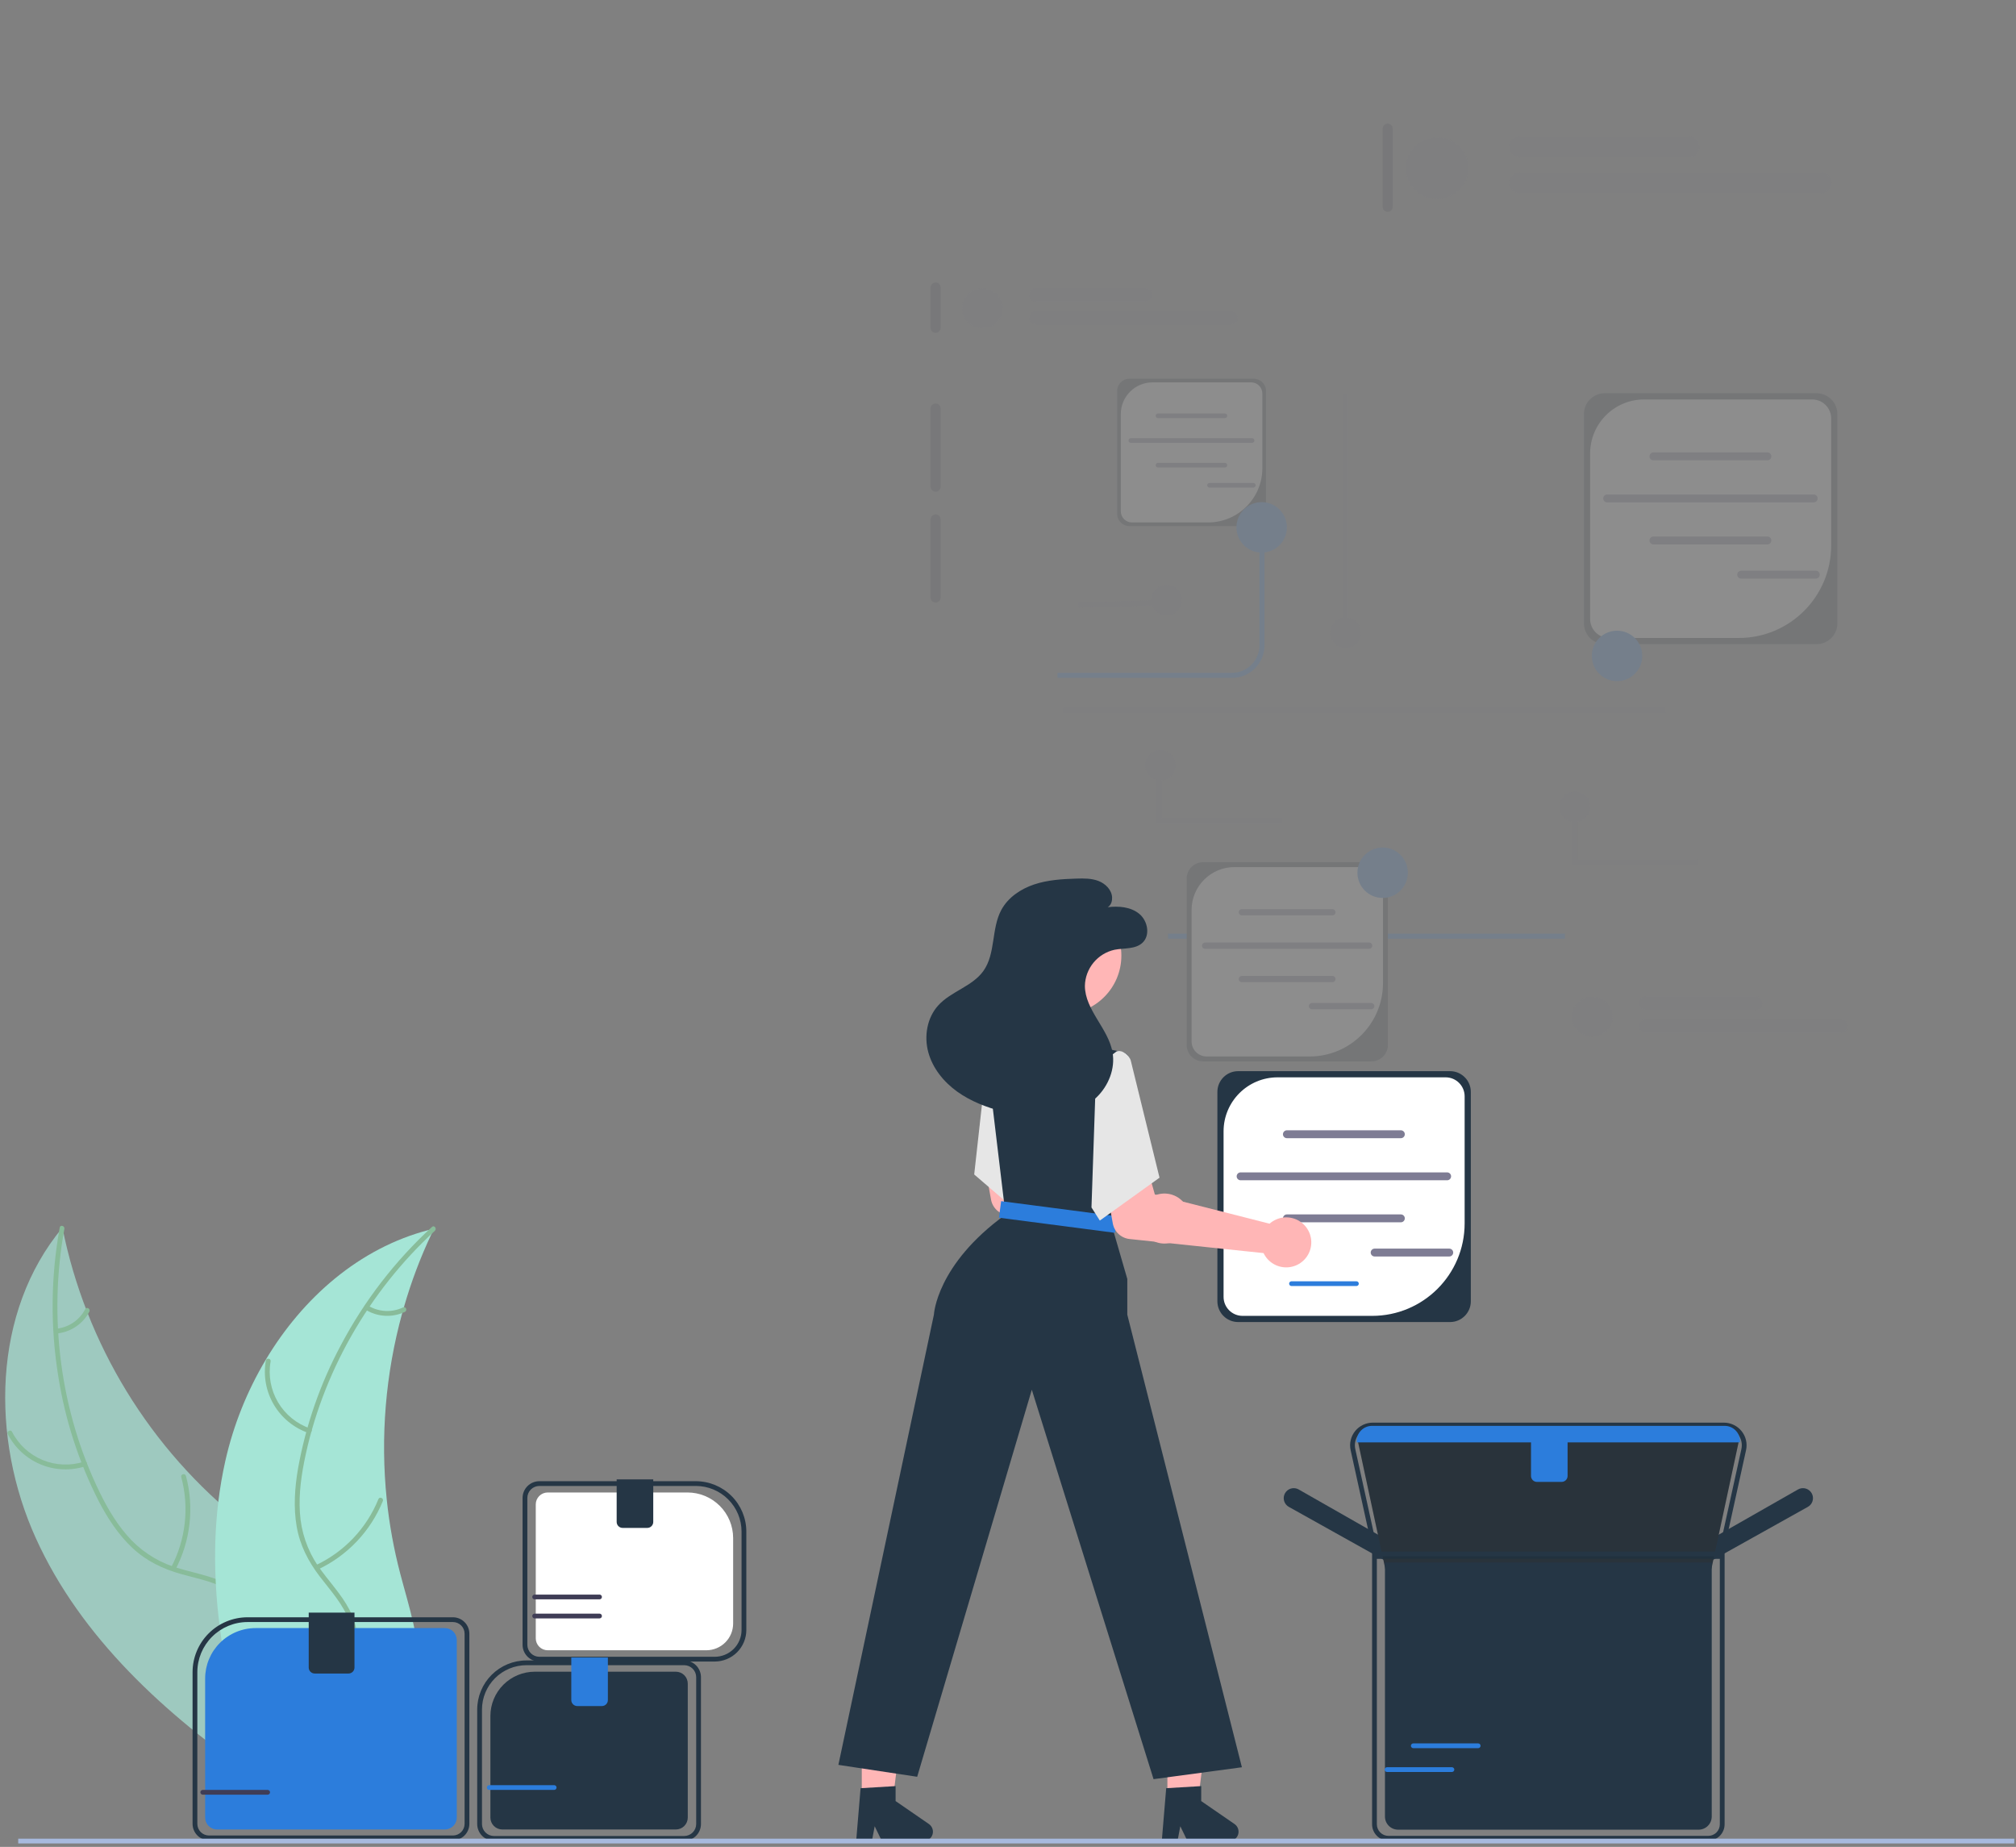<svg width="583" height="534" viewBox="0 0 583 534" fill="none" xmlns="http://www.w3.org/2000/svg">
<rect x="0" y="0" width="583" height="534" fill="#808080" stroke="none"/>
<g opacity="0.13" clip-path="url(#clip0_4867_150934)">
<path d="M515.458 116.652C514.654 116.652 514 117.306 514 118.11V164.759C514 165.563 514.654 166.217 515.458 166.217C516.262 166.217 516.916 165.563 516.916 164.759V118.11C516.916 117.306 516.262 116.652 515.458 116.652Z" fill="#3F3D56"/>
<path d="M270.563 81.666C269.759 81.666 269.105 82.32 269.105 83.124V94.786C269.105 95.59 269.759 96.244 270.563 96.244C271.367 96.244 272.02 95.59 272.02 94.786V83.124C272.02 82.32 271.367 81.666 270.563 81.666Z" fill="#494852"/>
<path d="M270.563 116.652C269.759 116.652 269.105 117.306 269.105 118.11V140.706C269.105 141.51 269.759 142.163 270.563 142.163C271.367 142.163 272.02 141.51 272.02 140.706V118.11C272.02 117.306 271.367 116.652 270.563 116.652Z" fill="#494852"/>
<path d="M270.563 148.723C269.759 148.723 269.105 149.376 269.105 150.18V172.776C269.105 173.58 269.759 174.234 270.563 174.234C271.367 174.234 272.02 173.58 272.02 172.776V150.18C272.02 149.376 271.367 148.723 270.563 148.723Z" fill="#494852"/>
<path d="M401.3 35.746C400.496 35.746 399.842 36.4 399.842 37.204V59.799C399.842 60.603 400.496 61.257 401.3 61.257C402.104 61.257 402.757 60.603 402.757 59.799V37.204C402.757 36.4 402.104 35.746 401.3 35.746Z" fill="#494852"/>
<path d="M356.272 195.998H305.82V194.54H356.272C360.654 194.54 364.22 190.974 364.22 186.591V152.477H365.678V186.591C365.678 191.777 361.458 195.998 356.272 195.998Z" fill="#2C7DDC"/>
<path d="M452.538 269.947H337.79V271.405H452.538V269.947Z" fill="#2C7DDC"/>
<path d="M525.342 186.248H464.051C460.744 186.248 458.053 183.557 458.053 180.25V119.704C458.053 116.396 460.744 113.705 464.051 113.705H525.342C528.65 113.705 531.341 116.396 531.341 119.704V180.25C531.341 183.557 528.65 186.248 525.342 186.248Z" fill="#2E3841"/>
<path d="M475.466 115.492C466.836 115.492 459.84 122.488 459.84 131.118V178.965C459.84 182 462.301 184.461 465.336 184.461H502.814C517.582 184.461 529.553 172.489 529.553 157.72V120.988C529.553 117.953 527.093 115.492 524.058 115.492L475.466 115.492Z" fill="#E6E6E6"/>
<path d="M511.112 133.087H478.153C477.524 133.087 477.012 132.576 477.012 131.947C477.012 131.318 477.524 130.807 478.153 130.807H511.112C511.741 130.807 512.252 131.318 512.252 131.947C512.252 132.576 511.741 133.087 511.112 133.087Z" fill="#7E7C94"/>
<path d="M511.112 157.406H478.153C477.524 157.406 477.012 156.894 477.012 156.265C477.012 155.636 477.524 155.125 478.153 155.125H511.112C511.741 155.125 512.252 155.636 512.252 156.265C512.252 156.894 511.741 157.406 511.112 157.406Z" fill="#7E7C94"/>
<path d="M524.496 145.255H464.769C464.14 145.255 463.628 144.744 463.628 144.115C463.628 143.486 464.14 142.975 464.769 142.975H524.496C525.125 142.975 525.636 143.486 525.636 144.115C525.636 144.744 525.125 145.255 524.496 145.255Z" fill="#7E7C94"/>
<path d="M525.106 167.294H503.53C502.901 167.294 502.389 166.783 502.389 166.154C502.389 165.525 502.901 165.014 503.53 165.014H525.106C525.735 165.014 526.247 165.525 526.247 166.154C526.247 166.783 525.735 167.294 525.106 167.294Z" fill="#7E7C94"/>
<path d="M396.603 306.884H347.934C345.307 306.884 343.171 304.747 343.171 302.12V254.043C343.171 251.416 345.307 249.279 347.934 249.279H396.603C399.229 249.279 401.366 251.416 401.366 254.043V302.12C401.366 304.747 399.229 306.884 396.603 306.884Z" fill="#2E3841"/>
<path d="M356.998 250.699C350.145 250.699 344.59 256.255 344.59 263.108V301.101C344.59 303.511 346.544 305.465 348.954 305.465H378.714C390.44 305.465 399.947 295.958 399.947 284.231V255.063C399.947 252.653 397.993 250.699 395.583 250.699L356.998 250.699Z" fill="#E6E6E6"/>
<path d="M385.304 264.67H359.132C358.632 264.67 358.226 264.264 358.226 263.765C358.226 263.265 358.632 262.859 359.132 262.859H385.304C385.803 262.859 386.209 263.265 386.209 263.765C386.209 264.264 385.803 264.67 385.304 264.67Z" fill="#7E7C94"/>
<path d="M385.304 283.981H359.132C358.632 283.981 358.226 283.575 358.226 283.075C358.226 282.576 358.632 282.17 359.132 282.17H385.304C385.803 282.17 386.209 282.576 386.209 283.075C386.209 283.575 385.803 283.981 385.304 283.981Z" fill="#7E7C94"/>
<path d="M395.931 274.333H348.503C348.004 274.333 347.598 273.926 347.598 273.427C347.598 272.928 348.004 272.521 348.503 272.521H395.931C396.43 272.521 396.837 272.928 396.837 273.427C396.837 273.926 396.43 274.333 395.931 274.333Z" fill="#7E7C94"/>
<path d="M396.539 291.811H379.405C378.906 291.811 378.5 291.405 378.5 290.905C378.5 290.406 378.906 290 379.405 290H396.539C397.038 290 397.444 290.406 397.444 290.905C397.444 291.405 397.038 291.811 396.539 291.811Z" fill="#7E7C94"/>
<path d="M362.586 152.109H326.594C324.651 152.109 323.071 150.528 323.071 148.586V113.031C323.071 111.088 324.651 109.508 326.594 109.508H362.586C364.529 109.508 366.109 111.088 366.109 113.031V148.586C366.109 150.528 364.529 152.109 362.586 152.109Z" fill="#2E3841"/>
<path d="M333.297 110.557C328.229 110.557 324.121 114.665 324.121 119.733V147.831C324.121 149.613 325.566 151.058 327.348 151.058H349.357C358.029 151.058 365.06 144.028 365.06 135.355V113.784C365.06 112.002 363.615 110.557 361.832 110.557L333.297 110.557Z" fill="#E6E6E6"/>
<path d="M354.23 120.89H334.875C334.506 120.89 334.205 120.59 334.205 120.22C334.205 119.851 334.506 119.551 334.875 119.551H354.23C354.599 119.551 354.9 119.851 354.9 120.22C354.9 120.59 354.599 120.89 354.23 120.89Z" fill="#7E7C94"/>
<path d="M354.23 135.169H334.875C334.506 135.169 334.205 134.869 334.205 134.5C334.205 134.13 334.506 133.83 334.875 133.83H354.23C354.599 133.83 354.9 134.13 354.9 134.5C354.9 134.869 354.599 135.169 354.23 135.169Z" fill="#7E7C94"/>
<path d="M362.09 128.035H327.015C326.646 128.035 326.345 127.734 326.345 127.365C326.345 126.996 326.646 126.695 327.015 126.695H362.09C362.459 126.695 362.759 126.996 362.759 127.365C362.759 127.734 362.459 128.035 362.09 128.035Z" fill="#7E7C94"/>
<path d="M362.447 140.978H349.777C349.407 140.978 349.107 140.678 349.107 140.308C349.107 139.939 349.407 139.639 349.777 139.639H362.447C362.817 139.639 363.117 139.939 363.117 140.308C363.117 140.678 362.817 140.978 362.447 140.978Z" fill="#7E7C94"/>
<path d="M467.626 196.937C471.651 196.937 474.914 193.674 474.914 189.648C474.914 185.623 471.651 182.359 467.626 182.359C463.6 182.359 460.337 185.623 460.337 189.648C460.337 193.674 463.6 196.937 467.626 196.937Z" fill="#2C7DDC"/>
<path d="M364.857 159.765C368.882 159.765 372.145 156.502 372.145 152.476C372.145 148.451 368.882 145.188 364.857 145.188C360.832 145.188 357.568 148.451 357.568 152.476C357.568 156.502 360.832 159.765 364.857 159.765Z" fill="#2C7DDC"/>
<path d="M399.842 259.623C403.867 259.623 407.131 256.359 407.131 252.334C407.131 248.308 403.867 245.045 399.842 245.045C395.817 245.045 392.553 248.308 392.553 252.334C392.553 256.359 395.817 259.623 399.842 259.623Z" fill="#2C7DDC"/>
<path d="M415.586 57.518C420.603 57.518 424.67 53.537 424.67 48.625C424.67 43.714 420.603 39.732 415.586 39.732C410.569 39.732 406.502 43.714 406.502 48.625C406.502 53.537 410.569 57.518 415.586 57.518Z" fill="#7D7C86"/>
<path d="M488.408 45.583H439.513C437.835 45.583 436.471 44.218 436.471 42.54C436.471 40.863 437.835 39.498 439.513 39.498H488.408C490.085 39.498 491.45 40.863 491.45 42.54C491.45 44.218 490.085 45.583 488.408 45.583Z" fill="#7D7C86"/>
<path d="M526.566 55.88H439.513C437.835 55.88 436.471 54.515 436.471 52.837C436.471 51.16 437.835 49.795 439.513 49.795H526.566C528.243 49.795 529.608 51.16 529.608 52.837C529.608 54.515 528.243 55.88 526.566 55.88Z" fill="#7D7C86"/>
<path d="M284.102 94.892C287.349 94.892 289.981 92.315 289.981 89.136C289.981 85.958 287.349 83.381 284.102 83.381C280.856 83.381 278.224 85.958 278.224 89.136C278.224 92.315 280.856 94.892 284.102 94.892Z" fill="#7D7C86"/>
<path d="M331.232 87.168H299.588C298.502 87.168 297.619 86.285 297.619 85.199C297.619 84.114 298.502 83.231 299.588 83.231H331.232C332.317 83.231 333.201 84.114 333.201 85.199C333.201 86.285 332.317 87.168 331.232 87.168Z" fill="#7D7C86"/>
<path d="M355.927 93.832H299.587C298.502 93.832 297.619 92.949 297.619 91.864C297.619 90.778 298.502 89.894 299.587 89.894H355.927C357.013 89.894 357.896 90.778 357.896 91.864C357.896 92.949 357.013 93.832 355.927 93.832Z" fill="#7D7C86"/>
<path d="M460.486 299.71C463.732 299.71 466.365 297.133 466.365 293.955C466.365 290.776 463.732 288.199 460.486 288.199C457.239 288.199 454.607 290.776 454.607 293.955C454.607 297.133 457.239 299.71 460.486 299.71Z" fill="#7D7C86"/>
<path d="M507.615 291.987H475.971C474.885 291.987 474.002 291.103 474.002 290.018C474.002 288.932 474.885 288.049 475.971 288.049H507.615C508.7 288.049 509.584 288.932 509.584 290.018C509.584 291.103 508.7 291.987 507.615 291.987Z" fill="#7D7C86"/>
<path d="M532.31 298.651H475.971C474.885 298.651 474.002 297.767 474.002 296.682C474.002 295.596 474.885 294.713 475.971 294.713H532.31C533.396 294.713 534.279 295.596 534.279 296.682C534.279 297.767 533.396 298.651 532.31 298.651Z" fill="#7D7C86"/>
<path d="M389.82 113.729H388.363V182.973H389.82V113.729Z" fill="#797886"/>
<path d="M389.091 187.346C391.507 187.346 393.465 185.388 393.465 182.973C393.465 180.558 391.507 178.6 389.091 178.6C386.676 178.6 384.718 180.558 384.718 182.973C384.718 185.388 386.676 187.346 389.091 187.346Z" fill="#797886"/>
<path d="M455.417 237.639C457.833 237.639 459.79 235.681 459.79 233.266C459.79 230.851 457.833 228.893 455.417 228.893C453.002 228.893 451.044 230.851 451.044 233.266C451.044 235.681 453.002 237.639 455.417 237.639Z" fill="#797886"/>
<path d="M337.343 177.87C339.758 177.87 341.716 175.912 341.716 173.496C341.716 171.081 339.758 169.123 337.343 169.123C334.927 169.123 332.969 171.081 332.969 173.496C332.969 175.912 334.927 177.87 337.343 177.87Z" fill="#797886"/>
<path d="M335.726 173.503L311.811 174.227L311.855 175.684L335.771 174.96L335.726 173.503Z" fill="#797886"/>
<path d="M490.993 250.008H454.728V233.266H456.186V248.55H490.993V250.008Z" fill="#797886"/>
<path d="M335.548 225.624C337.963 225.624 339.921 223.666 339.921 221.25C339.921 218.835 337.963 216.877 335.548 216.877C333.132 216.877 331.174 218.835 331.174 221.25C331.174 223.666 333.132 225.624 335.548 225.624Z" fill="#797886"/>
<path d="M370.692 237.992H334.427V221.25H335.885V236.535H370.692V237.992Z" fill="#797886"/>
<path d="M481.656 204.609H307.472V206.067H481.656V204.609Z" fill="#797886"/>
</g>
<path d="M10.352 444.721C-2.722 415.873 -2.24 379.308 18.051 354.965C24.84 388.72 43.379 418.992 70.389 440.425C80.836 448.653 93.314 456.72 96.168 469.689C97.944 477.758 95.427 486.293 91.075 493.322C86.723 500.352 80.657 506.134 74.661 511.832L73.988 513.783C47.894 495.761 23.427 473.568 10.352 444.721Z" fill="#ACE8DA" fill-opacity="0.7"/>
<path d="M18.616 355.316C13.946 380.823 17.415 407.983 28.765 431.352C31.219 436.404 34.15 441.316 38.072 445.38C41.927 449.311 46.766 452.141 52.088 453.576C57.023 455.013 62.238 455.914 66.737 458.523C71.479 461.272 74.422 465.887 75.569 471.178C76.971 477.652 75.958 484.243 74.743 490.654C73.394 497.772 71.879 505.144 73.834 512.3C74.071 513.167 72.709 513.483 72.472 512.617C69.07 500.168 75.684 487.889 74.76 475.373C74.329 469.532 72.13 463.786 67.11 460.402C62.719 457.443 57.343 456.51 52.333 455.098C47.073 453.615 42.349 451.35 38.329 447.593C34.218 443.749 31.089 438.941 28.516 433.973C22.766 422.665 18.835 410.526 16.866 398C14.539 383.716 14.678 369.141 17.279 354.904C17.44 354.023 18.776 354.441 18.616 355.316Z" fill="#88BC9A"/>
<path d="M24.674 423.95C20.438 425.304 15.858 425.113 11.751 423.409C7.644 421.705 4.278 418.601 2.253 414.65C1.847 413.849 3.075 413.181 3.482 413.983C5.36 417.665 8.496 420.557 12.324 422.135C16.152 423.714 20.419 423.876 24.356 422.592C25.212 422.313 25.525 423.674 24.674 423.95Z" fill="#88BC9A"/>
<path d="M49.49 453.176C53.722 445.149 54.767 435.826 52.414 427.065C52.18 426.197 53.542 425.881 53.776 426.747C56.207 435.869 55.101 445.569 50.678 453.913C50.256 454.708 49.07 453.967 49.49 453.176Z" fill="#88BC9A"/>
<path d="M16.337 384.169C18.086 383.986 19.761 383.372 21.213 382.383C22.665 381.395 23.848 380.062 24.656 378.504C25.067 377.704 26.253 378.446 25.844 379.241C24.943 380.957 23.635 382.428 22.033 383.524C20.432 384.62 18.585 385.308 16.656 385.528C16.476 385.564 16.288 385.53 16.132 385.433C15.976 385.336 15.863 385.184 15.816 385.007C15.774 384.827 15.806 384.638 15.904 384.481C16.002 384.324 16.157 384.212 16.337 384.169Z" fill="#88BC9A"/>
<path d="M125.509 355.246C125.266 355.753 125.023 356.26 124.786 356.777C121.556 363.607 118.887 370.688 116.807 377.949C116.637 378.508 116.473 379.077 116.32 379.639C111.494 397.186 109.976 415.475 111.843 433.575C112.593 440.777 113.891 447.911 115.725 454.917C118.26 464.591 121.78 474.88 120.985 484.54C120.914 485.549 120.78 486.552 120.584 487.544L76.425 514.449C76.294 514.46 76.168 514.481 76.037 514.492L74.323 515.647C74.203 515.292 74.086 514.922 73.966 514.567C73.896 514.361 73.835 514.15 73.765 513.944C73.721 513.806 73.677 513.666 73.63 513.544C73.615 513.497 73.601 513.451 73.592 513.415C73.545 513.292 73.514 513.173 73.472 513.06C72.814 510.991 72.169 508.914 71.538 506.829C71.532 506.819 71.532 506.818 71.535 506.802C66.765 490.901 63.284 474.462 62.414 458.019C62.388 457.524 62.356 457.02 62.35 456.513C61.999 449.099 62.257 441.668 63.12 434.296C63.605 430.261 64.295 426.253 65.187 422.287C67.511 412.045 71.436 402.231 76.817 393.206C87.548 375.215 103.927 360.847 123.974 355.63C124.486 355.497 124.99 355.369 125.509 355.246Z" fill="#A5E5D6"/>
<path d="M125.752 355.867C106.629 373.428 93.005 397.198 87.963 422.673C86.873 428.181 86.247 433.863 86.927 439.463C87.632 444.917 89.787 450.083 93.171 454.425C96.243 458.536 99.864 462.387 101.881 467.172C104.008 472.215 103.573 477.667 101.294 482.58C98.506 488.592 93.719 493.246 88.88 497.635C83.506 502.508 77.847 507.485 75.089 514.373C74.755 515.207 73.476 514.641 73.81 513.808C78.608 501.825 91.3 495.993 98.117 485.444C101.298 480.521 103.01 474.613 101.044 468.896C99.325 463.897 95.595 459.923 92.448 455.787C89.143 451.444 86.738 446.798 85.796 441.384C84.833 435.846 85.237 430.128 86.181 424.617C88.416 412.135 92.604 400.081 98.592 388.897C105.356 376.095 114.265 364.541 124.934 354.736C125.594 354.129 126.409 355.265 125.752 355.867Z" fill="#88BC9A"/>
<path d="M89.164 414.306C84.965 412.843 81.423 409.939 79.172 406.112C76.921 402.285 76.107 397.785 76.876 393.415C77.034 392.531 78.418 392.736 78.26 393.62C77.537 397.689 78.295 401.881 80.399 405.44C82.502 408.999 85.812 411.691 89.73 413.03C90.581 413.322 90.01 414.596 89.164 414.306Z" fill="#88BC9A"/>
<path d="M91.337 452.543C99.561 448.676 106.022 441.859 109.431 433.45C109.769 432.617 111.047 433.183 110.711 434.015C107.146 442.758 100.408 449.839 91.841 453.845C91.024 454.226 90.524 452.922 91.337 452.543Z" fill="#88BC9A"/>
<path d="M106.517 377.535C108.024 378.439 109.732 378.955 111.488 379.038C113.244 379.12 114.993 378.766 116.578 378.008C117.39 377.616 117.889 378.92 117.082 379.309C115.327 380.139 113.395 380.528 111.455 380.441C109.514 380.354 107.625 379.794 105.951 378.811C105.786 378.732 105.657 378.592 105.591 378.421C105.524 378.25 105.526 378.061 105.595 377.891C105.671 377.722 105.81 377.59 105.983 377.524C106.156 377.457 106.348 377.461 106.517 377.535Z" fill="#88BC9A"/>
<path d="M419.342 382.248H358.051C354.744 382.248 352.053 379.557 352.053 376.25V315.704C352.053 312.396 354.744 309.705 358.051 309.705H419.342C422.65 309.705 425.341 312.396 425.341 315.704V376.25C425.341 379.557 422.65 382.248 419.342 382.248Z" fill="#253645"/>
<path d="M369.466 311.492C360.836 311.492 353.84 318.488 353.84 327.118V374.965C353.84 378 356.301 380.461 359.336 380.461H396.814C411.582 380.461 423.553 368.489 423.553 353.72V316.988C423.553 313.953 421.093 311.492 418.058 311.492L369.466 311.492Z" fill="white"/>
<path d="M405.112 329.087H372.153C371.524 329.087 371.012 328.576 371.012 327.947C371.012 327.318 371.524 326.807 372.153 326.807H405.112C405.741 326.807 406.252 327.318 406.252 327.947C406.252 328.576 405.741 329.087 405.112 329.087Z" fill="#7E7C94"/>
<path d="M405.112 353.406H372.153C371.524 353.406 371.012 352.894 371.012 352.265C371.012 351.636 371.524 351.125 372.153 351.125H405.112C405.741 351.125 406.252 351.636 406.252 352.265C406.252 352.894 405.741 353.406 405.112 353.406Z" fill="#7E7C94"/>
<path d="M418.496 341.255H358.769C358.14 341.255 357.628 340.744 357.628 340.115C357.628 339.486 358.14 338.975 358.769 338.975H418.496C419.125 338.975 419.636 339.486 419.636 340.115C419.636 340.744 419.125 341.255 418.496 341.255Z" fill="#7E7C94"/>
<path d="M419.106 363.294H397.53C396.901 363.294 396.389 362.783 396.389 362.154C396.389 361.525 396.901 361.014 397.53 361.014H419.106C419.735 361.014 420.247 361.525 420.247 362.154C420.247 362.783 419.735 363.294 419.106 363.294Z" fill="#7E7C94"/>
<path d="M332.844 346.225C332.524 346.432 332.22 346.664 331.936 346.918L298.756 338.481L296.493 330.496L283.965 332.329L286.595 346.853C286.807 348.026 287.396 349.099 288.272 349.911C289.147 350.722 290.263 351.228 291.452 351.353L330.195 355.423C330.827 356.75 331.848 357.853 333.124 358.587C334.399 359.321 335.868 359.649 337.336 359.53C338.803 359.41 340.2 358.847 341.339 357.917C342.478 356.986 343.306 355.731 343.712 354.32C344.119 352.908 344.085 351.407 343.616 350.015C343.146 348.623 342.263 347.406 341.083 346.528C339.903 345.649 338.483 345.149 337.012 345.095C335.54 345.041 334.087 345.435 332.846 346.225H332.844Z" fill="#FFB6B6"/>
<path d="M281.726 339.577L290.274 346.933L302.233 357.216L307.515 330.258L308.067 327.455L308.502 325.231L296.384 304.176L286.283 304.754L285.592 304.796L285.578 304.947L285.42 306.359L283.348 324.941L283.3 325.389L281.726 339.577Z" fill="#E6E6E6"/>
<path d="M337.597 523.936H346.062L350.09 491.367H337.596L337.597 523.936Z" fill="#FFB6B6"/>
<path d="M249.217 524.624H257.682L261.71 492.055H249.216L249.217 524.624Z" fill="#FFB6B6"/>
<path d="M242.451 510.281L265.237 513.725L298.386 401.819L333.593 514.414L359.14 510.97L325.998 380.11V369.778L321.51 354.282L321.979 350.087L325.245 320.754L326.661 308.033L326.753 307.211C326.83 306.522 326.646 305.828 326.239 305.266C325.831 304.703 325.229 304.312 324.548 304.169L313.915 301.938H296.538L286.285 304.754L285.581 304.947L285.263 305.037L285.422 306.359L287.825 326.457L287.956 327.559L290.276 346.933L290.787 351.182C270.763 365.646 270.073 380.11 270.073 380.11L242.451 510.281Z" fill="#253645"/>
<path d="M307.326 293.225C316.692 293.225 324.284 285.651 324.284 276.309C324.284 266.966 316.692 259.393 307.326 259.393C297.96 259.393 290.367 266.966 290.367 276.309C290.367 285.651 297.96 293.225 307.326 293.225Z" fill="#FFB6B6"/>
<path d="M289.513 347.296L288.887 352.076L322.434 356.453L323.061 351.672L289.513 347.296Z" fill="#2C7DDC"/>
<path d="M368.058 353.114C367.738 353.321 367.434 353.552 367.15 353.807L333.97 345.369L331.707 337.385L319.179 339.218L321.809 353.742C322.021 354.915 322.61 355.988 323.485 356.799C324.361 357.611 325.477 358.117 326.666 358.242L365.409 362.312C366.04 363.638 367.062 364.742 368.337 365.476C369.613 366.209 371.082 366.538 372.55 366.418C374.017 366.298 375.413 365.736 376.552 364.805C377.692 363.875 378.52 362.62 378.926 361.208C379.333 359.797 379.299 358.295 378.83 356.903C378.36 355.511 377.476 354.295 376.297 353.416C375.117 352.537 373.697 352.038 372.226 351.984C370.754 351.93 369.301 352.324 368.06 353.114H368.058Z" fill="#FFB6B6"/>
<path d="M317.022 308.481L322.891 304.004C324.479 303.403 326.652 305.109 327.033 306.759L335.319 340.507L318.057 352.905L315.641 349.116L317.022 308.481Z" fill="#E6E6E6"/>
<path d="M320.321 262.303C323.492 261.915 326.973 262.189 329.445 264.209C331.917 266.228 332.715 270.427 330.374 272.596C328.303 274.517 325.063 274.065 322.287 274.612C319.896 275.146 317.754 276.465 316.204 278.358C314.653 280.25 313.785 282.607 313.736 285.051C313.778 292.058 320.519 297.365 321.73 304.267C322.559 308.978 320.565 313.935 317.122 317.263C313.678 320.591 308.944 322.389 304.175 322.876C299.405 323.363 294.582 322.62 289.947 321.397C285.292 320.17 280.71 318.428 276.804 315.62C272.899 312.812 269.697 308.852 268.443 304.216C267.19 299.579 268.09 294.263 271.321 290.703C275.022 286.626 281.177 285.224 284.378 280.746C287.969 275.727 286.638 268.579 289.542 263.137C291.481 259.504 295.152 257.026 299.065 255.72C302.978 254.414 307.157 254.157 311.281 254.031C313.449 253.962 315.683 253.942 317.702 254.73C319.722 255.519 321.5 257.315 321.602 259.477C321.704 261.638 320.321 262.303 320.321 262.303Z" fill="#253645"/>
<path d="M130.977 532.085H60.445C59.183 532.084 57.974 531.583 57.082 530.694C56.19 529.804 55.689 528.598 55.688 527.339V483.475C55.692 479.268 57.37 475.235 60.352 472.26C63.334 469.285 67.378 467.612 71.596 467.607H130.977C132.238 467.609 133.447 468.109 134.339 468.999C135.231 469.888 135.733 471.095 135.734 472.353V527.339C135.733 528.598 135.231 529.804 134.339 530.694C133.447 531.583 132.238 532.084 130.977 532.085ZM71.596 468.985C67.744 468.989 64.052 470.517 61.328 473.234C58.605 475.95 57.073 479.634 57.068 483.475V527.339C57.069 528.232 57.425 529.089 58.058 529.72C58.691 530.351 59.549 530.707 60.445 530.708H130.977C131.872 530.707 132.73 530.351 133.363 529.72C133.996 529.089 134.352 528.232 134.353 527.339V472.353C134.352 471.46 133.996 470.604 133.363 469.972C132.73 469.341 131.872 468.986 130.977 468.985H71.596Z" fill="#253645"/>
<path d="M73.929 470.729C70.058 470.733 66.346 472.269 63.608 475C60.87 477.731 59.331 481.433 59.326 485.295V525.521C59.327 526.434 59.691 527.309 60.339 527.955C60.986 528.6 61.863 528.964 62.779 528.965H128.644C129.559 528.964 130.437 528.6 131.084 527.955C131.731 527.309 132.095 526.434 132.096 525.521V474.172C132.095 473.259 131.731 472.384 131.084 471.738C130.437 471.093 129.559 470.73 128.644 470.729H73.929Z" fill="#2C7DDC"/>
<path d="M100.786 483.868H91.004C90.547 483.867 90.108 483.686 89.784 483.363C89.461 483.04 89.279 482.603 89.278 482.146V466.252H102.512V482.146C102.511 482.603 102.329 483.04 102.006 483.363C101.682 483.686 101.243 483.867 100.786 483.868Z" fill="#253645"/>
<path d="M492.496 452.617L495.516 444.586L495.624 444.524L519.955 430.656C520.217 430.507 520.5 430.399 520.795 430.337C521.473 430.195 522.179 430.3 522.786 430.632C523.393 430.965 523.861 431.503 524.104 432.15C524.347 432.797 524.35 433.509 524.112 434.158C523.874 434.806 523.411 435.348 522.807 435.686L492.496 452.617Z" fill="#253645"/>
<path d="M403.023 452.617L372.715 435.687C372.111 435.35 371.648 434.807 371.41 434.158C371.172 433.51 371.175 432.797 371.418 432.15C371.661 431.503 372.129 430.965 372.736 430.632C373.343 430.3 374.05 430.195 374.728 430.337C375.023 430.399 375.306 430.507 375.568 430.656L400.007 444.586L403.023 452.617Z" fill="#253645"/>
<path d="M494.914 453.613H400.606L392.674 416.688H502.846L494.914 453.613Z" fill="#2E3841"/>
<path d="M498.02 450.707H397.5L390.585 419.285C390.375 418.328 390.382 417.337 390.606 416.384C390.831 415.431 391.267 414.54 391.882 413.777C392.497 413.014 393.276 412.398 394.161 411.975C395.047 411.552 396.016 411.332 396.997 411.332H498.522C499.504 411.332 500.473 411.552 501.358 411.975C502.244 412.398 503.022 413.014 503.638 413.777C504.253 414.54 504.689 415.431 504.913 416.384C505.137 417.337 505.145 418.328 504.934 419.285L498.02 450.707ZM398.61 449.329H496.909L503.585 418.989C503.752 418.234 503.746 417.451 503.569 416.698C503.392 415.945 503.048 415.242 502.562 414.639C502.076 414.037 501.461 413.551 500.762 413.217C500.063 412.883 499.297 412.709 498.522 412.71H396.997C396.222 412.709 395.457 412.883 394.758 413.217C394.059 413.551 393.443 414.037 392.958 414.64C392.472 415.242 392.128 415.946 391.95 416.699C391.773 417.451 391.768 418.234 391.934 418.99L398.61 449.329Z" fill="#253645"/>
<path opacity="0.1" d="M494.914 453.613H400.606L392.674 416.688H502.846L494.914 453.613Z" fill="black"/>
<path d="M494.001 532.189H401.52C400.265 532.188 399.063 531.69 398.176 530.805C397.289 529.92 396.79 528.721 396.788 527.469V448.592H498.733V527.469C498.731 528.721 498.232 529.92 497.345 530.805C496.458 531.69 495.255 532.188 494.001 532.189ZM398.169 449.969V527.469C398.17 528.355 398.523 529.205 399.152 529.832C399.78 530.458 400.632 530.811 401.52 530.812H494.001C494.889 530.811 495.741 530.458 496.369 529.832C496.997 529.205 497.351 528.355 497.352 527.469V449.969H398.169Z" fill="#253645"/>
<path d="M400.511 451.76V525.233C400.512 526.237 400.912 527.2 401.624 527.91C402.336 528.62 403.302 529.02 404.308 529.021H491.212C492.219 529.02 493.184 528.62 493.896 527.91C494.608 527.2 495.008 526.237 495.01 525.233V451.76H400.511Z" fill="#253645"/>
<path d="M503.191 417.033H392.328V416.689C392.329 415.515 392.798 414.39 393.63 413.56C394.462 412.73 395.59 412.263 396.766 412.262H498.753C499.929 412.263 501.058 412.73 501.89 413.56C502.722 414.39 503.19 415.515 503.191 416.689V417.033Z" fill="#2C7DDC"/>
<path d="M154.65 483.344C151.247 483.348 147.985 484.697 145.58 487.097C143.174 489.497 141.82 492.751 141.816 496.145V525.522C141.817 526.435 142.182 527.31 142.829 527.956C143.476 528.601 144.353 528.964 145.269 528.965H195.443C196.358 528.964 197.236 528.601 197.883 527.956C198.53 527.31 198.894 526.435 198.895 525.522V486.787C198.894 485.874 198.53 484.999 197.883 484.354C197.236 483.708 196.358 483.345 195.443 483.344H154.65Z" fill="#253645"/>
<path d="M206.686 480.406H155.975C154.688 480.405 153.454 479.894 152.544 478.987C151.635 478.079 151.123 476.849 151.121 475.565V433.105C151.123 431.821 151.634 430.591 152.544 429.683C153.454 428.776 154.688 428.265 155.975 428.264H201.228C205.099 428.268 208.81 429.804 211.547 432.534C214.285 435.264 215.824 438.966 215.829 442.827V471.287C215.826 473.705 214.862 476.023 213.148 477.732C211.434 479.442 209.11 480.403 206.686 480.406ZM155.975 429.641C155.054 429.642 154.171 430.007 153.52 430.657C152.869 431.306 152.503 432.187 152.502 433.105V475.565C152.503 476.484 152.869 477.364 153.52 478.013C154.171 478.662 155.054 479.028 155.975 479.029H206.686C208.744 479.026 210.717 478.21 212.172 476.759C213.627 475.307 214.445 473.34 214.448 471.287V442.827C214.444 439.331 213.05 435.98 210.571 433.508C208.093 431.036 204.733 429.645 201.228 429.641L155.975 429.641Z" fill="#253645"/>
<path d="M197.856 532.226H142.855C141.569 532.225 140.335 531.715 139.425 530.807C138.515 529.9 138.004 528.669 138.002 527.386V494.283C138.006 490.519 139.507 486.909 142.176 484.248C144.844 481.586 148.462 480.088 152.236 480.084H197.856C199.143 480.085 200.376 480.596 201.286 481.504C202.196 482.411 202.708 483.642 202.709 484.925V527.386C202.708 528.669 202.196 529.9 201.286 530.807C200.376 531.715 199.143 532.225 197.856 532.226ZM152.236 481.461C148.829 481.465 145.562 482.818 143.152 485.221C140.742 487.625 139.387 490.884 139.383 494.283V527.386C139.384 528.304 139.75 529.184 140.401 529.834C141.052 530.483 141.935 530.848 142.855 530.849H197.856C198.777 530.848 199.659 530.483 200.31 529.834C200.961 529.184 201.327 528.304 201.329 527.386V484.925C201.327 484.007 200.961 483.127 200.31 482.477C199.659 481.828 198.777 481.463 197.856 481.461H152.236Z" fill="#253645"/>
<path d="M158.388 431.523C157.473 431.525 156.595 431.888 155.948 432.533C155.301 433.179 154.937 434.054 154.936 434.967V473.701C154.937 474.614 155.301 475.49 155.948 476.135C156.595 476.781 157.473 477.144 158.388 477.145H204.273C206.326 477.143 208.294 476.328 209.745 474.881C211.196 473.433 212.012 471.47 212.015 469.423V444.69C212.011 441.199 210.619 437.852 208.144 435.384C205.67 432.916 202.315 431.527 198.815 431.523H158.388Z" fill="white"/>
<path d="M187.184 441.77H180.057C179.6 441.77 179.161 441.588 178.837 441.265C178.514 440.942 178.332 440.505 178.331 440.048V427.736H188.911V440.048C188.91 440.505 188.728 440.942 188.404 441.265C188.081 441.588 187.642 441.77 187.184 441.77Z" fill="#253645"/>
<path d="M337.248 517.025L347.374 516.422V520.75L357.002 527.382C357.478 527.71 357.836 528.181 358.024 528.725C358.213 529.27 358.222 529.861 358.05 530.412C357.878 530.962 357.534 531.443 357.068 531.785C356.603 532.126 356.04 532.31 355.462 532.31H343.406L341.328 528.029L340.516 532.31H335.971L337.248 517.025Z" fill="#253645"/>
<path d="M248.868 517.025L258.994 516.422V520.75L268.622 527.382C269.098 527.71 269.456 528.181 269.644 528.725C269.833 529.27 269.842 529.861 269.67 530.412C269.498 530.962 269.154 531.443 268.688 531.785C268.223 532.126 267.66 532.31 267.082 532.31H255.026L252.948 528.029L252.137 532.31H247.591L248.868 517.025Z" fill="#253645"/>
<path d="M77.401 518.899H58.636C58.453 518.899 58.277 518.826 58.148 518.697C58.018 518.568 57.945 518.393 57.945 518.21C57.945 518.028 58.018 517.852 58.148 517.723C58.277 517.594 58.453 517.521 58.636 517.521H77.401C77.584 517.521 77.76 517.594 77.889 517.723C78.019 517.852 78.091 518.028 78.091 518.21C78.091 518.393 78.019 518.568 77.889 518.697C77.76 518.826 77.584 518.899 77.401 518.899Z" fill="#3F3D56"/>
<path d="M160.257 517.522H141.492C141.309 517.522 141.133 517.449 141.004 517.32C140.875 517.191 140.802 517.016 140.802 516.833C140.802 516.651 140.875 516.475 141.004 516.346C141.133 516.217 141.309 516.145 141.492 516.145H160.257C160.44 516.145 160.616 516.217 160.746 516.346C160.875 516.475 160.948 516.651 160.948 516.833C160.948 517.016 160.875 517.191 160.746 517.32C160.616 517.449 160.44 517.522 160.257 517.522Z" fill="#2C7DDC"/>
<path d="M419.873 512.338H401.108C400.925 512.338 400.75 512.266 400.62 512.137C400.491 512.008 400.418 511.832 400.418 511.65C400.418 511.467 400.491 511.292 400.62 511.163C400.75 511.034 400.925 510.961 401.108 510.961H419.873C420.057 510.961 420.232 511.034 420.362 511.163C420.491 511.292 420.564 511.467 420.564 511.65C420.564 511.832 420.491 512.008 420.362 512.137C420.232 512.266 420.057 512.338 419.873 512.338Z" fill="#2C7DDC"/>
<path d="M427.468 505.45H408.703C408.52 505.45 408.344 505.377 408.215 505.248C408.085 505.119 408.013 504.944 408.013 504.761C408.013 504.578 408.085 504.403 408.215 504.274C408.344 504.145 408.52 504.072 408.703 504.072H427.468C427.651 504.072 427.827 504.145 427.956 504.274C428.086 504.403 428.159 504.578 428.159 504.761C428.159 504.944 428.086 505.119 427.956 505.248C427.827 505.377 427.651 505.45 427.468 505.45Z" fill="#2C7DDC"/>
<path d="M392.254 371.835H373.489C373.306 371.835 373.131 371.762 373.001 371.633C372.872 371.504 372.799 371.328 372.799 371.146C372.799 370.963 372.872 370.788 373.001 370.659C373.131 370.53 373.306 370.457 373.489 370.457H392.254C392.437 370.457 392.613 370.53 392.743 370.659C392.872 370.788 392.945 370.963 392.945 371.146C392.945 371.328 392.872 371.504 392.743 371.633C392.613 371.762 392.437 371.835 392.254 371.835Z" fill="#2C7DDC"/>
<path d="M173.376 467.932H154.611C154.428 467.932 154.253 467.86 154.123 467.73C153.994 467.601 153.921 467.426 153.921 467.243C153.921 467.061 153.994 466.886 154.123 466.756C154.253 466.627 154.428 466.555 154.611 466.555H173.376C173.56 466.555 173.735 466.627 173.865 466.756C173.994 466.886 174.067 467.061 174.067 467.243C174.067 467.426 173.994 467.601 173.865 467.73C173.735 467.86 173.56 467.932 173.376 467.932Z" fill="#3F3D56"/>
<path d="M173.376 462.422H154.611C154.428 462.422 154.253 462.35 154.123 462.221C153.994 462.092 153.921 461.916 153.921 461.734C153.921 461.551 153.994 461.376 154.123 461.247C154.253 461.117 154.428 461.045 154.611 461.045H173.376C173.56 461.045 173.735 461.117 173.865 461.247C173.994 461.376 174.067 461.551 174.067 461.734C174.067 461.916 173.994 462.092 173.865 462.221C173.735 462.35 173.56 462.422 173.376 462.422Z" fill="#3F3D56"/>
<path d="M451.599 428.467H444.472C444.015 428.467 443.576 428.285 443.252 427.962C442.929 427.64 442.747 427.202 442.746 426.745V414.434H453.326V426.745C453.325 427.202 453.143 427.64 452.82 427.962C452.496 428.285 452.057 428.467 451.599 428.467Z" fill="#2C7DDC"/>
<path d="M582.5 531.623H5.269V533.001H582.5V531.623Z" fill="#A7BADE"/>
<path d="M174.065 493.276H166.938C166.48 493.276 166.042 493.094 165.718 492.771C165.394 492.448 165.212 492.011 165.212 491.554V479.242H175.791V491.554C175.791 492.011 175.609 492.448 175.285 492.771C174.962 493.094 174.523 493.276 174.065 493.276Z" fill="#2C7DDC"/>
<defs>
<clipPath id="clip0_4867_150934">
<rect width="266" height="272" fill="white" transform="translate(269 35)"/>
</clipPath>
</defs>
</svg>
